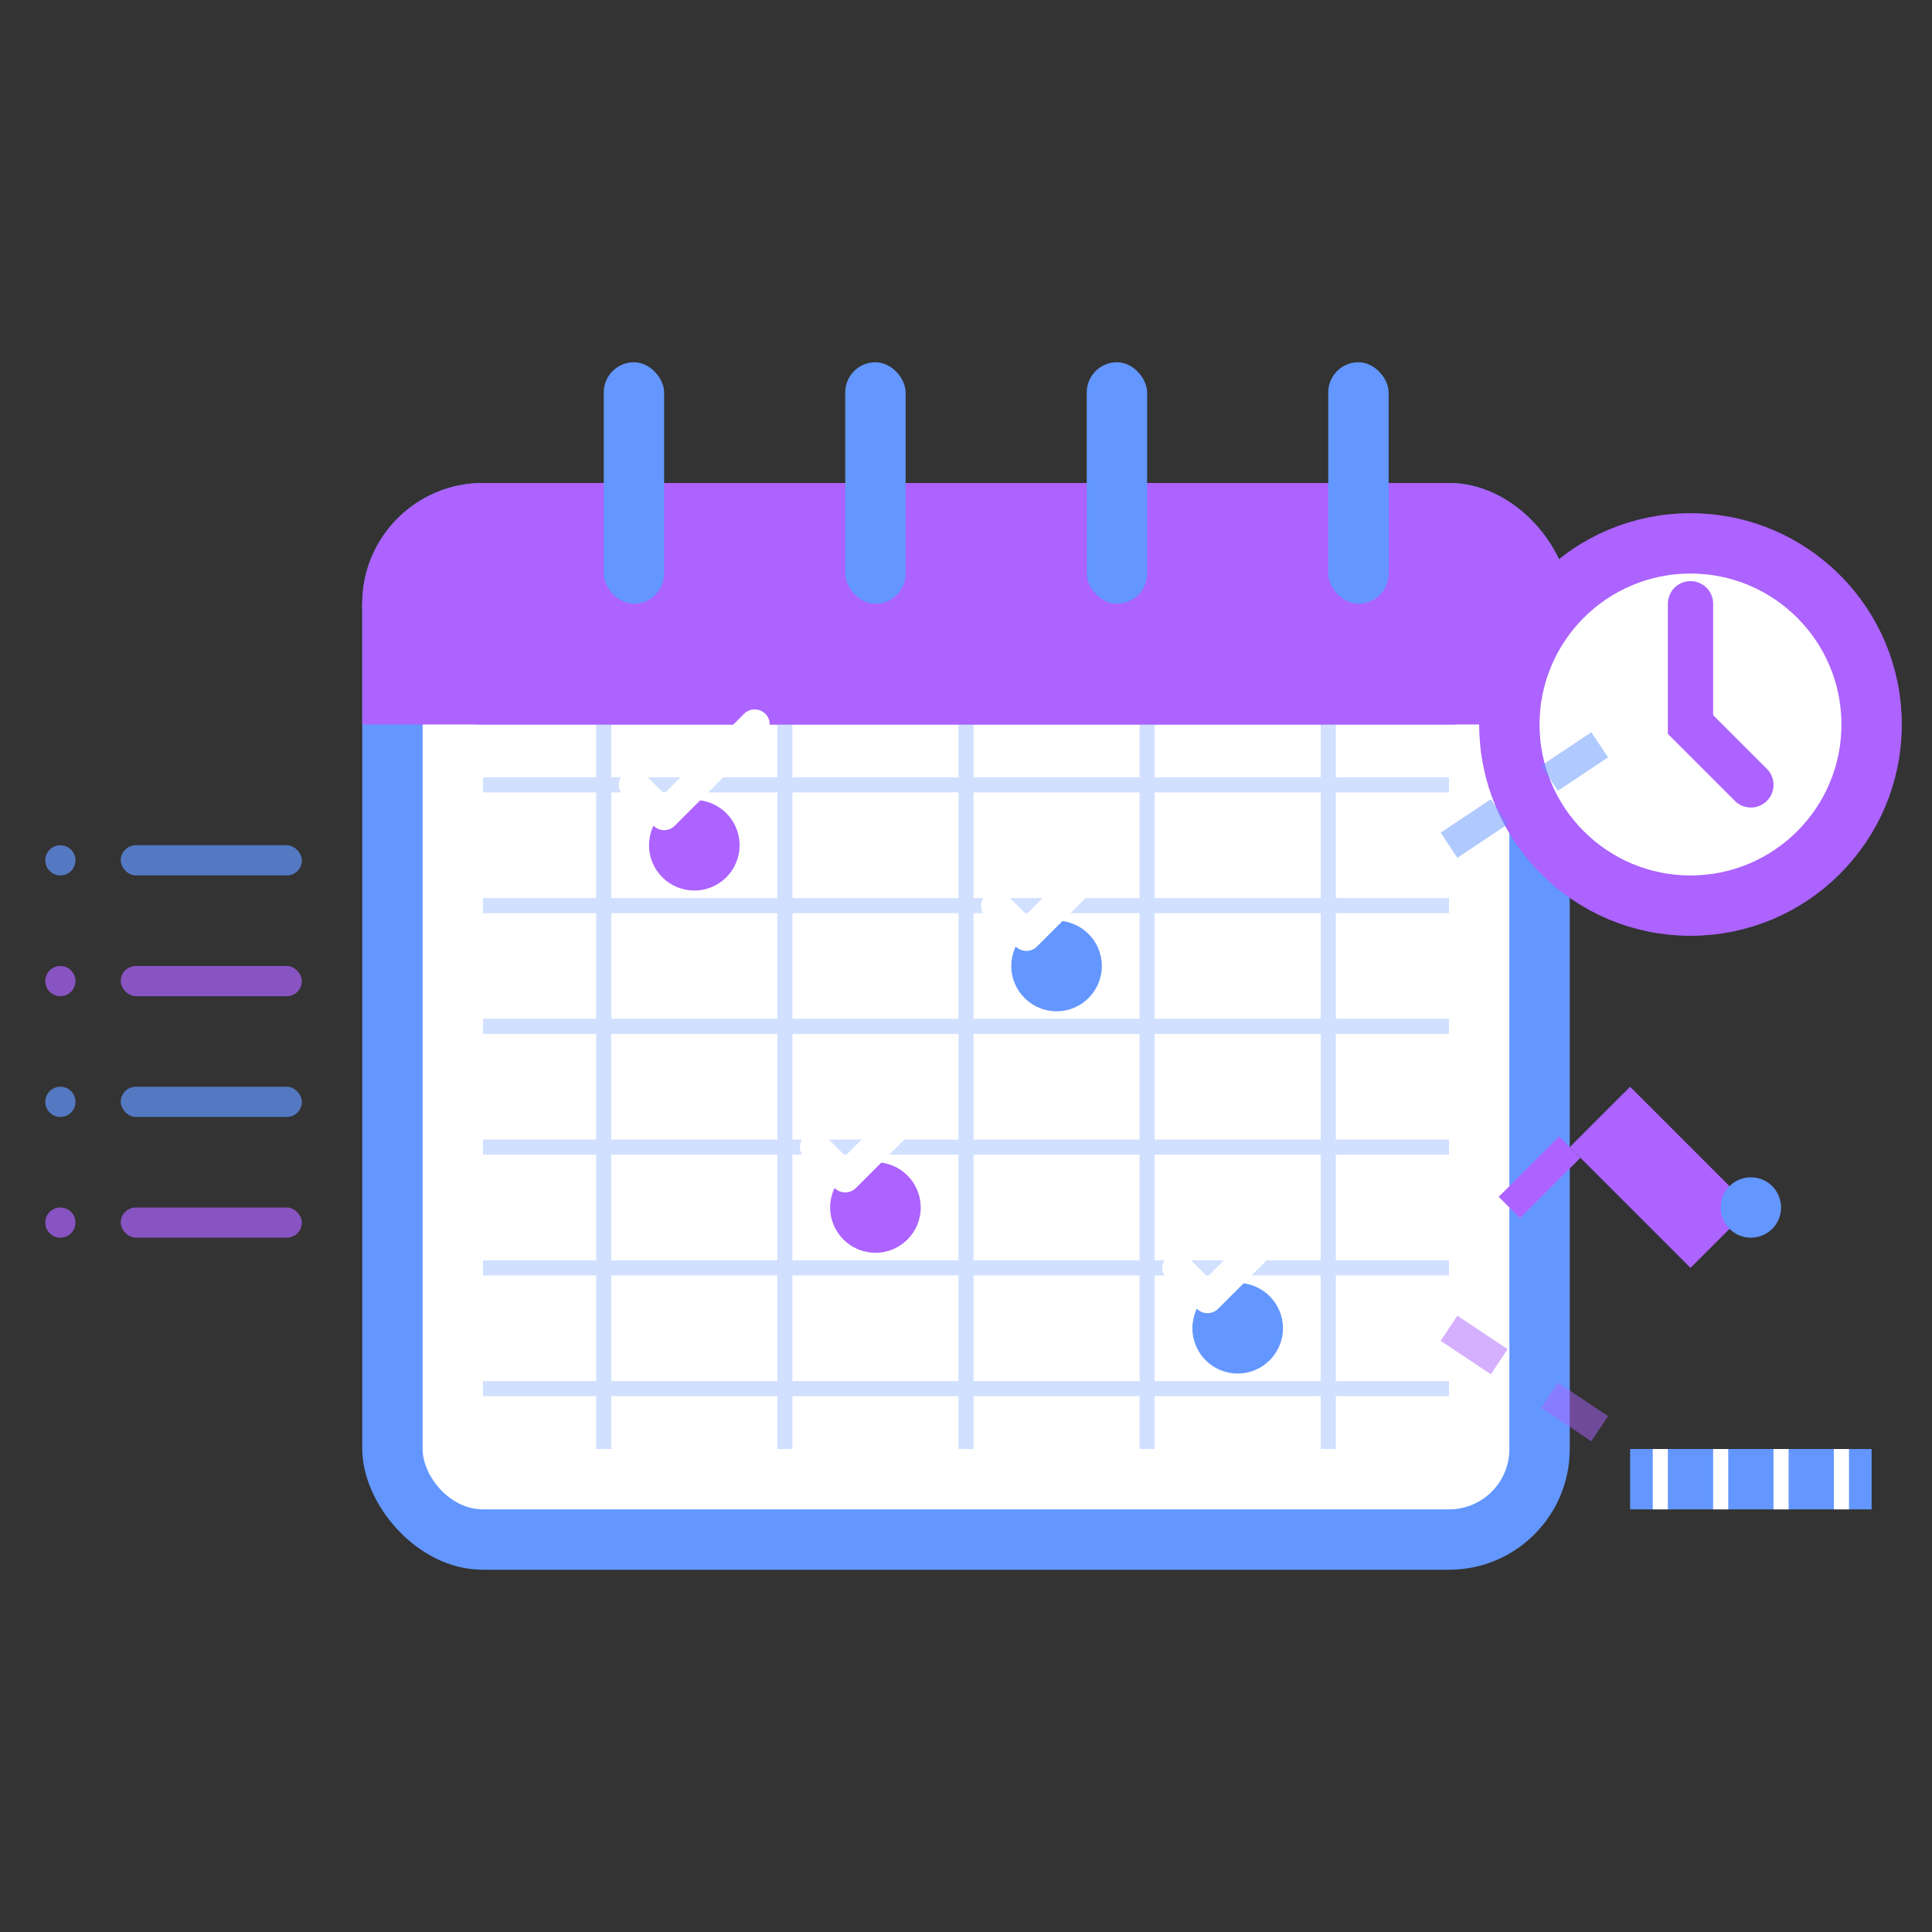 <svg width="64" height="64" viewBox="0 0 64 64" fill="none" xmlns="http://www.w3.org/2000/svg">
  <rect x="0" y="0" width="64" height="64" fill="#333333" stroke="none"/>
  <!-- Calendar/planner base -->
  <rect x="12" y="16" width="40" height="36" rx="4" fill="#6397ff"/>
  <rect x="14" y="20" width="36" height="30" rx="2" fill="white"/>
  
  <!-- Calendar header -->
  <rect x="12" y="16" width="40" height="8" rx="4" fill="#ac63ff"/>
  <rect x="12" y="20" width="40" height="4" fill="#ac63ff"/>
  
  <!-- Calendar rings -->
  <rect x="20" y="12" width="2" height="8" rx="1" fill="#6397ff"/>
  <rect x="28" y="12" width="2" height="8" rx="1" fill="#6397ff"/>
  <rect x="36" y="12" width="2" height="8" rx="1" fill="#6397ff"/>
  <rect x="44" y="12" width="2" height="8" rx="1" fill="#6397ff"/>
  
  <!-- Calendar grid -->
  <g stroke="#6397ff" stroke-width="0.5" opacity="0.3">
    <path d="M16 26L48 26"/>
    <path d="M16 30L48 30"/>
    <path d="M16 34L48 34"/>
    <path d="M16 38L48 38"/>
    <path d="M16 42L48 42"/>
    <path d="M16 46L48 46"/>
    
    <path d="M20 24L20 48"/>
    <path d="M26 24L26 48"/>
    <path d="M32 24L32 48"/>
    <path d="M38 24L38 48"/>
    <path d="M44 24L44 48"/>
  </g>
  
  <!-- Important dates marked -->
  <circle cx="23" cy="28" r="1.5" fill="#ac63ff"/>
  <circle cx="35" cy="32" r="1.5" fill="#6397ff"/>
  <circle cx="29" cy="40" r="1.5" fill="#ac63ff"/>
  <circle cx="41" cy="44" r="1.5" fill="#6397ff"/>
  
  <!-- Checkmarks -->
  <path d="M21 26L22 27L25 24" stroke="white" stroke-width="1" stroke-linecap="round" stroke-linejoin="round"/>
  <path d="M33 30L34 31L37 28" stroke="white" stroke-width="1" stroke-linecap="round" stroke-linejoin="round"/>
  <path d="M27 38L28 39L31 36" stroke="white" stroke-width="1" stroke-linecap="round" stroke-linejoin="round"/>
  <path d="M39 42L40 43L43 40" stroke="white" stroke-width="1" stroke-linecap="round" stroke-linejoin="round"/>
  
  <!-- Planning elements around calendar -->
  <!-- Clock -->
  <circle cx="56" cy="24" r="6" stroke="#ac63ff" stroke-width="2" fill="white"/>
  <path d="M56 20L56 24L58 26" stroke="#ac63ff" stroke-width="1.5" stroke-linecap="round"/>
  <circle cx="56" cy="24" r="0.5" fill="#ac63ff"/>
  
  <!-- List items -->
  <g opacity="0.7">
    <rect x="4" y="28" width="6" height="1" rx="0.5" fill="#6397ff"/>
    <rect x="4" y="32" width="6" height="1" rx="0.5" fill="#ac63ff"/>
    <rect x="4" y="36" width="6" height="1" rx="0.5" fill="#6397ff"/>
    <rect x="4" y="40" width="6" height="1" rx="0.5" fill="#ac63ff"/>
    
    <circle cx="2" cy="28.5" r="0.5" fill="#6397ff"/>
    <circle cx="2" cy="32.5" r="0.5" fill="#ac63ff"/>
    <circle cx="2" cy="36.5" r="0.5" fill="#6397ff"/>
    <circle cx="2" cy="40.5" r="0.5" fill="#ac63ff"/>
  </g>
  
  <!-- Planning tools -->
  <!-- Pen -->
  <path d="M54 36L58 40L56 42L52 38L54 36Z" fill="#ac63ff"/>
  <circle cx="58" cy="40" r="1" fill="#6397ff"/>
  <path d="M50 40L52 38" stroke="#ac63ff" stroke-width="1"/>
  
  <!-- Ruler -->
  <rect x="54" y="48" width="8" height="2" fill="#6397ff"/>
  <path d="M55 48L55 50M57 48L57 50M59 48L59 50M61 48L61 50" stroke="white" stroke-width="0.5"/>
  
  <!-- Connection lines -->
  <path d="M48 28L54 24" stroke="#6397ff" stroke-width="1" stroke-dasharray="2,2" opacity="0.5"/>
  <path d="M48 44L54 48" stroke="#ac63ff" stroke-width="1" stroke-dasharray="2,2" opacity="0.5"/>
</svg>
